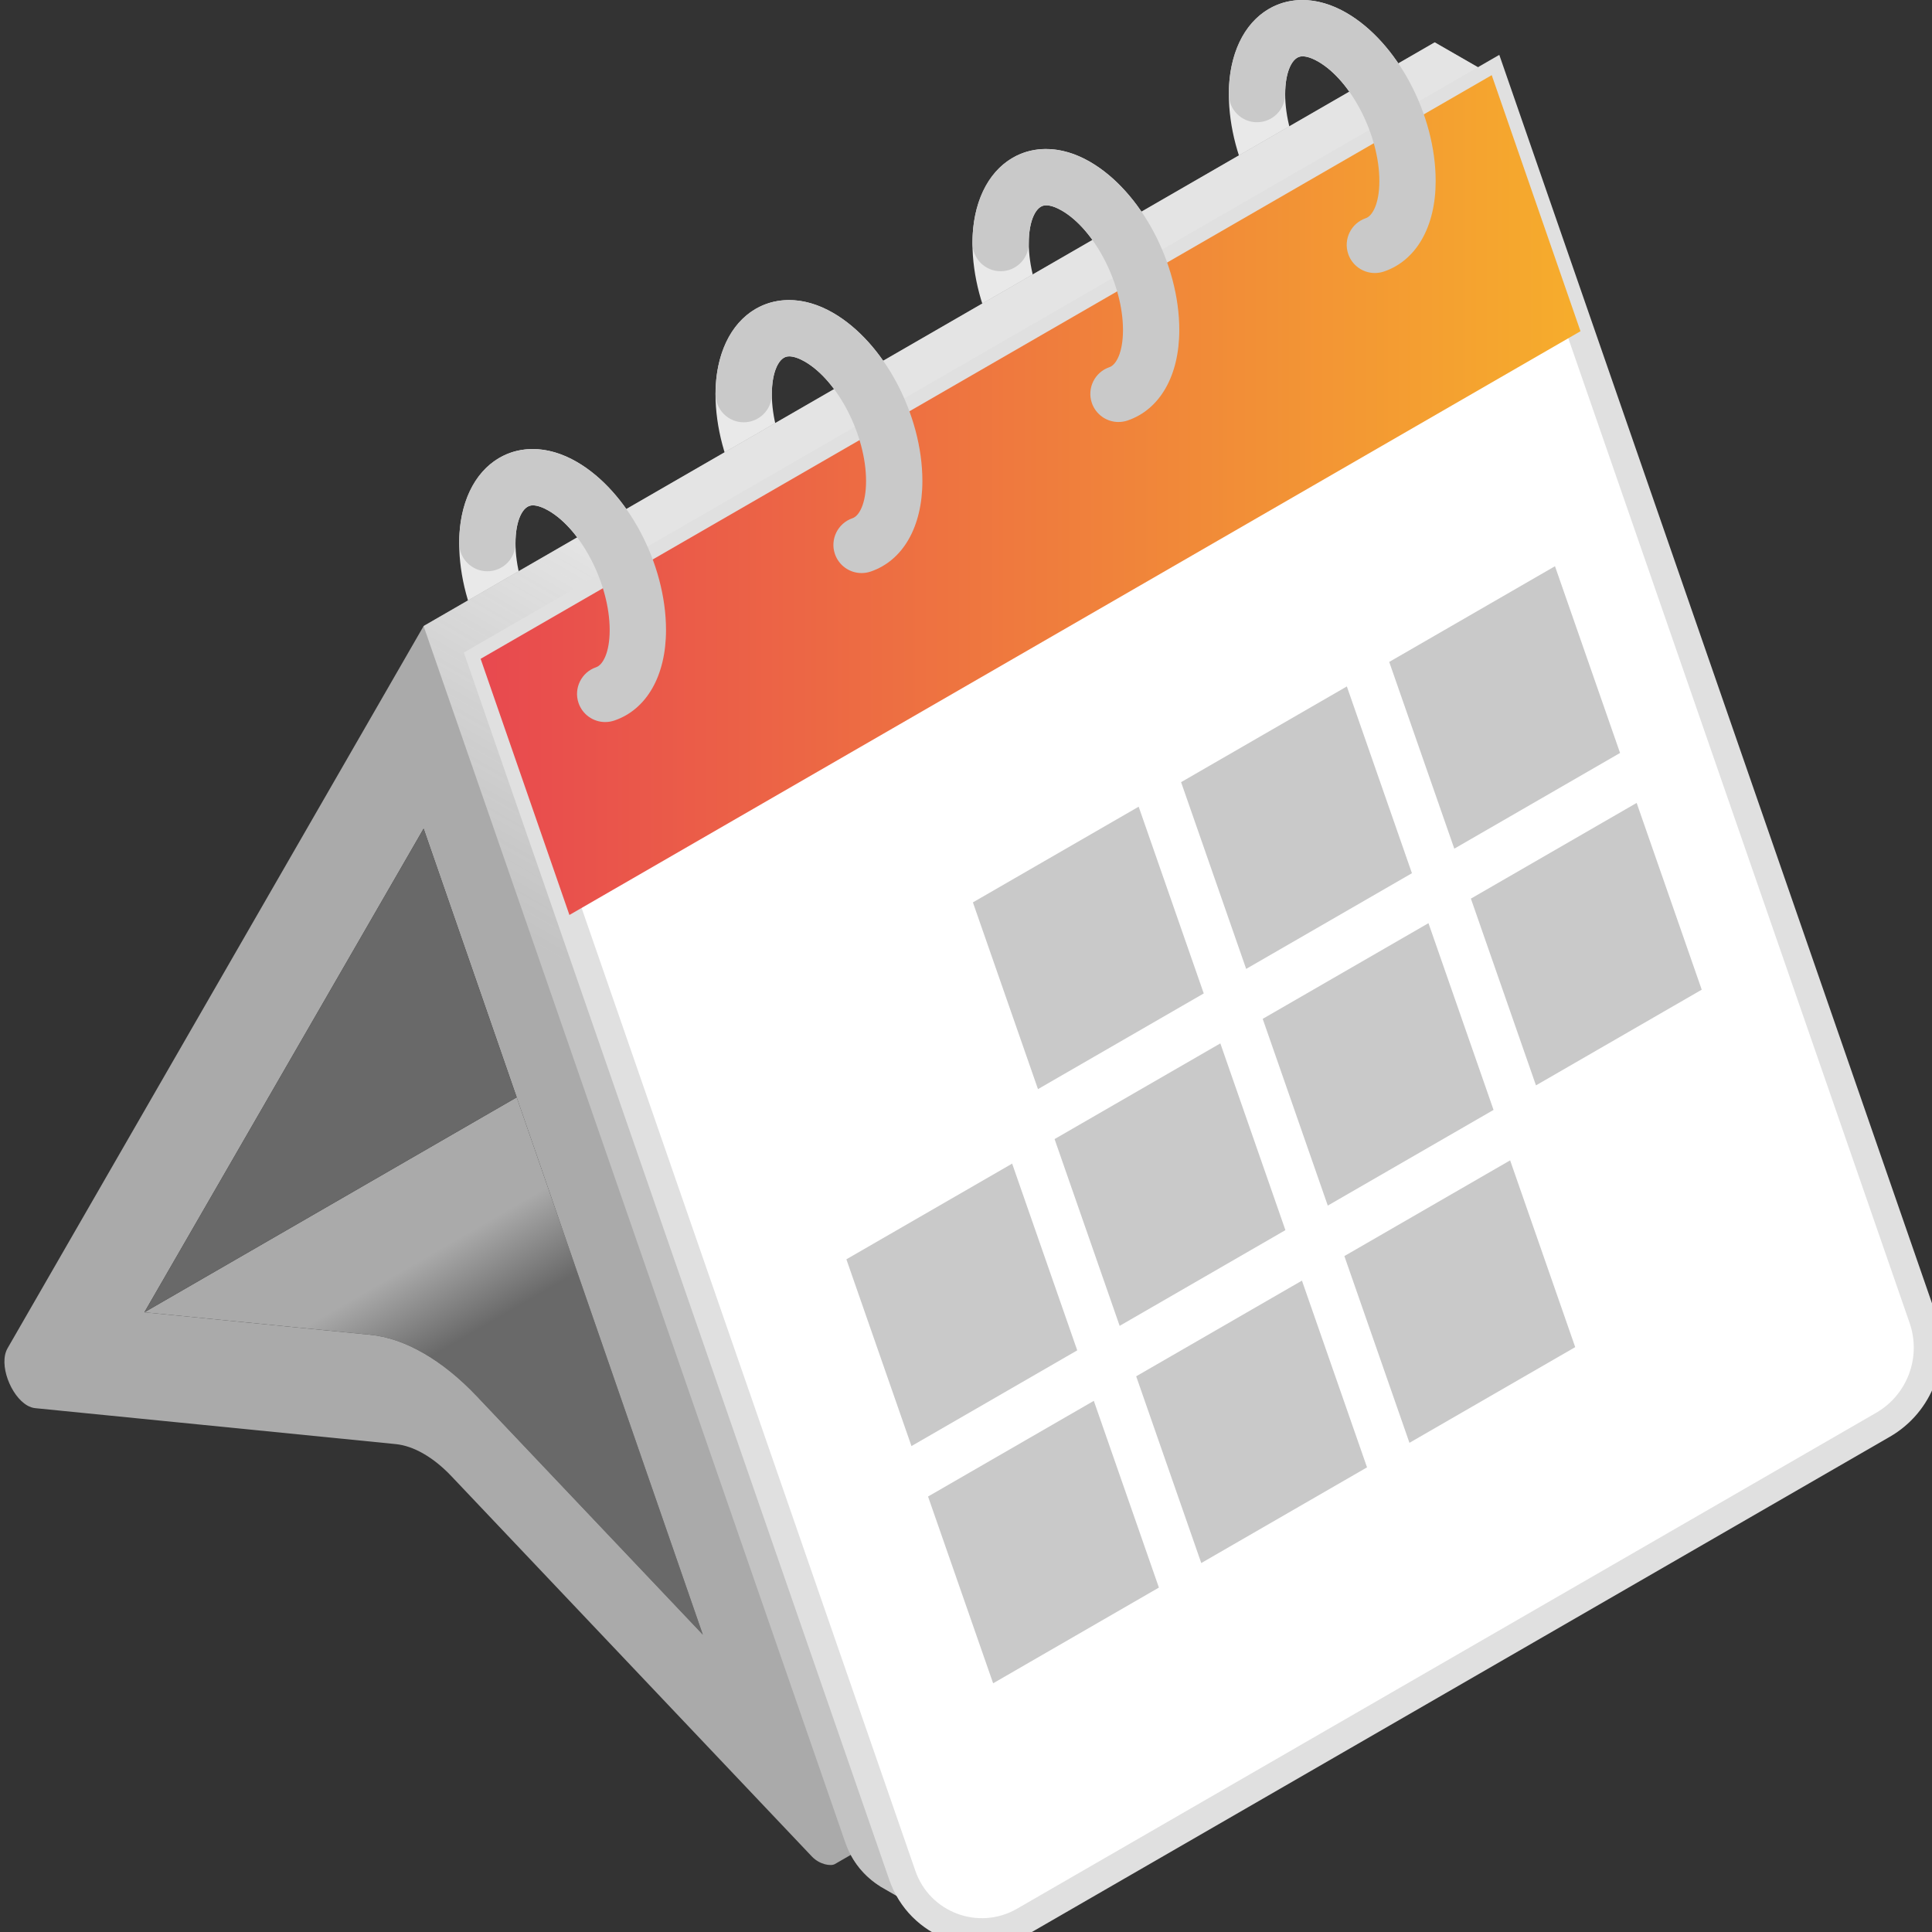 <svg width="70" height="70" viewBox="0 0 70 70" fill="none" xmlns="http://www.w3.org/2000/svg">
<rect x="0" y="0" width="70" height="70" fill="#333333" stroke="none"/>
<g clip-path="url(#clip0_6564_82586)">
<path d="M49.353 9.966C48.829 9.966 48.293 9.81 47.76 9.502C45.915 8.437 44.523 5.817 44.523 3.409C44.523 1.402 45.619 0 47.188 0C47.711 0 48.247 0.156 48.78 0.464C50.626 1.529 52.017 4.149 52.017 6.557C52.017 8.564 50.922 9.966 49.353 9.966ZM47.188 2.041C46.82 2.041 46.564 2.603 46.564 3.409C46.564 5.06 47.579 7.041 48.78 7.735C48.996 7.86 49.194 7.925 49.353 7.925C49.72 7.925 49.977 7.363 49.977 6.557C49.977 4.906 48.962 2.925 47.76 2.231C47.544 2.107 47.346 2.041 47.188 2.041Z" fill="#E9E9E9"/>
<path d="M40.064 15.364C39.54 15.364 39.004 15.209 38.471 14.901C36.626 13.835 35.234 11.216 35.234 8.807C35.234 6.8 36.33 5.398 37.899 5.398C38.422 5.398 38.958 5.554 39.491 5.862C41.337 6.928 42.728 9.547 42.728 11.956C42.728 13.963 41.632 15.364 40.064 15.364ZM37.899 7.439C37.532 7.439 37.275 8.002 37.275 8.807C37.275 10.458 38.29 12.44 39.491 13.133C39.707 13.258 39.905 13.324 40.064 13.324C40.431 13.324 40.687 12.761 40.687 11.956C40.687 10.304 39.672 8.323 38.471 7.63C38.255 7.505 38.057 7.439 37.899 7.439Z" fill="#E9E9E9"/>
<path d="M30.753 20.837C30.23 20.837 29.694 20.681 29.161 20.373C27.315 19.308 25.924 16.688 25.924 14.28C25.924 12.273 27.02 10.871 28.588 10.871C29.112 10.871 29.648 11.027 30.181 11.335C32.026 12.4 33.418 15.02 33.418 17.428C33.418 19.435 32.322 20.837 30.753 20.837ZM28.588 12.912C28.221 12.912 27.965 13.474 27.965 14.28C27.965 15.931 28.98 17.912 30.181 18.606C30.397 18.73 30.595 18.796 30.753 18.796C31.12 18.796 31.377 18.234 31.377 17.428C31.377 15.777 30.362 13.796 29.161 13.102C28.945 12.977 28.747 12.912 28.588 12.912Z" fill="#E9E9E9"/>
<path d="M21.466 26.235C20.942 26.235 20.407 26.079 19.873 25.772C18.028 24.706 16.637 22.087 16.637 19.678C16.637 17.671 17.732 16.269 19.301 16.269C19.825 16.269 20.361 16.425 20.894 16.733C22.739 17.799 24.131 20.418 24.131 22.827C24.131 24.834 23.035 26.235 21.466 26.235ZM19.301 18.31C18.934 18.31 18.677 18.873 18.677 19.678C18.677 21.329 19.692 23.311 20.894 24.004C21.11 24.129 21.308 24.195 21.466 24.195C21.833 24.195 22.09 23.632 22.09 22.827C22.09 21.175 21.075 19.194 19.873 18.5C19.657 18.376 19.46 18.31 19.301 18.31Z" fill="#E9E9E9"/>
<path d="M15.349 49.03C16.01 49.411 16.66 49.937 17.282 50.594L25.465 59.227L18.721 39.758L5.232 47.546L13.416 48.361C14.038 48.423 14.688 48.648 15.349 49.03Z" fill="url(#paint0_linear_6564_82586)"/>
<path d="M69.663 47.778L54.048 2.723L51.983 1.535L15.348 22.683L0.275 48.848C-0.06 49.427 0.388 50.577 0.986 50.922C1.079 50.976 1.176 51.01 1.274 51.02L14.336 52.322C14.663 52.355 15.006 52.474 15.348 52.672C15.691 52.869 16.033 53.145 16.36 53.49L29.423 67.272C29.696 67.556 30.107 67.626 30.252 67.537L30.825 67.206C31.084 67.689 31.46 68.078 31.902 68.351C31.901 68.351 31.899 68.351 31.899 68.351L34.04 69.585C34.04 69.585 34.041 69.581 34.041 69.581C34.945 70.106 36.103 70.164 37.097 69.59L68.225 51.622C69.562 50.85 70.165 49.239 69.663 47.778ZM17.281 50.594C16.659 49.937 16.009 49.411 15.348 49.03C14.688 48.648 14.037 48.423 13.415 48.361L5.232 47.546L15.348 30.024L25.465 59.227L17.281 50.594Z" fill="#AAAAAA"/>
<path d="M69.663 47.778L54.047 2.723L51.982 1.535L15.348 22.683L30.625 66.754C30.865 67.452 31.328 67.997 31.901 68.351C31.901 68.351 31.899 68.352 31.899 68.352L34.04 69.585C34.04 69.585 34.04 69.582 34.04 69.581C34.945 70.106 36.102 70.164 37.097 69.591L68.224 51.622C69.561 50.85 70.165 49.239 69.663 47.778Z" fill="url(#paint1_linear_6564_82586)"/>
<path d="M17.414 23.87L54.048 2.723L69.664 47.778C70.166 49.239 69.563 50.85 68.225 51.622L37.098 69.59C35.437 70.549 33.314 69.754 32.691 67.941L17.414 23.87Z" fill="white"/>
<path d="M17.414 23.87L54.048 2.723L69.664 47.778C70.166 49.239 69.563 50.85 68.225 51.622L37.098 69.59C35.437 70.549 33.314 69.754 32.691 67.941L17.414 23.87Z" stroke="#E0E0E0"/>
<path d="M20.631 33.151L57.264 12.001L54.048 2.723L17.414 23.87L20.631 33.151Z" fill="url(#paint2_linear_6564_82586)"/>
<path d="M5.232 47.546L15.349 30.024L18.721 39.758L5.232 47.546Z" fill="#696969"/>
<path d="M41.256 29.228L35.25 32.695L37.608 39.461L43.614 35.994L41.256 29.228Z" fill="#C9C9C9"/>
<path d="M48.799 24.871L42.793 28.339L45.151 35.105L51.157 31.638L48.799 24.871Z" fill="#C9C9C9"/>
<path d="M56.34 20.515L50.334 23.983L52.692 30.749L58.698 27.281L56.34 20.515Z" fill="#C9C9C9"/>
<path d="M36.672 42.16L30.666 45.627L33.024 52.394L39.03 48.926L36.672 42.16Z" fill="#C9C9C9"/>
<path d="M44.215 37.804L38.209 41.271L40.567 48.038L46.573 44.57L44.215 37.804Z" fill="#C9C9C9"/>
<path d="M51.756 33.448L45.75 36.915L48.108 43.681L54.114 40.214L51.756 33.448Z" fill="#C9C9C9"/>
<path d="M59.299 29.091L53.293 32.559L55.651 39.325L61.657 35.858L59.299 29.091Z" fill="#C9C9C9"/>
<path d="M39.631 50.755L33.625 54.222L35.983 60.989L41.989 57.521L39.631 50.755Z" fill="#C9C9C9"/>
<path d="M47.172 46.399L41.166 49.866L43.524 56.632L49.53 53.165L47.172 46.399Z" fill="#C9C9C9"/>
<path d="M54.715 42.042L48.709 45.51L51.067 52.276L57.073 48.809L54.715 42.042Z" fill="#C9C9C9"/>
<path d="M21.927 26.161C21.49 26.161 21.102 25.883 20.961 25.469C20.78 24.937 21.066 24.356 21.599 24.175C21.843 24.092 22.09 23.643 22.09 22.827C22.09 21.175 21.075 19.194 19.873 18.5C19.555 18.317 19.283 18.257 19.11 18.357C18.91 18.472 18.677 18.887 18.677 19.678C18.677 20.241 18.22 20.698 17.657 20.698C17.095 20.698 16.637 20.241 16.637 19.678C16.637 18.248 17.166 17.122 18.089 16.59C18.903 16.12 19.918 16.17 20.894 16.733C22.739 17.799 24.131 20.418 24.131 22.827C24.131 24.482 23.43 25.708 22.256 26.107C22.149 26.143 22.039 26.161 21.927 26.161Z" fill="#C9C9C9"/>
<path d="M31.216 20.763C30.779 20.763 30.391 20.485 30.25 20.071C30.069 19.538 30.355 18.958 30.888 18.776C31.132 18.693 31.379 18.244 31.379 17.428C31.379 15.777 30.364 13.796 29.163 13.102C28.844 12.919 28.572 12.859 28.399 12.959C28.199 13.074 27.966 13.489 27.966 14.28C27.966 14.843 27.509 15.3 26.946 15.3C26.384 15.3 25.926 14.843 25.926 14.28C25.926 12.85 26.455 11.724 27.378 11.191C28.192 10.722 29.207 10.772 30.183 11.335C32.028 12.4 33.42 15.02 33.42 17.428C33.42 19.083 32.719 20.31 31.545 20.709C31.438 20.745 31.328 20.763 31.216 20.763Z" fill="#C9C9C9"/>
<path d="M40.525 15.29C40.088 15.29 39.7 15.012 39.559 14.598C39.378 14.066 39.664 13.485 40.196 13.304C40.441 13.221 40.688 12.772 40.688 11.956C40.688 10.304 39.672 8.323 38.471 7.629C38.153 7.446 37.88 7.386 37.707 7.486C37.508 7.601 37.275 8.016 37.275 8.807C37.275 9.37 36.817 9.827 36.255 9.827C35.692 9.827 35.234 9.37 35.234 8.807C35.234 7.377 35.764 6.251 36.687 5.718C37.5 5.249 38.516 5.299 39.491 5.862C41.337 6.928 42.728 9.547 42.728 11.956C42.728 13.611 42.027 14.837 40.853 15.236C40.747 15.272 40.636 15.29 40.525 15.29Z" fill="#C9C9C9"/>
<path d="M49.814 9.892C49.377 9.892 48.988 9.614 48.848 9.2C48.667 8.667 48.953 8.087 49.485 7.906C49.73 7.822 49.977 7.373 49.977 6.557C49.977 4.906 48.962 2.925 47.76 2.231C47.442 2.048 47.17 1.987 46.996 2.088C46.797 2.203 46.564 2.618 46.564 3.409C46.564 3.972 46.106 4.429 45.544 4.429C44.981 4.429 44.523 3.972 44.523 3.409C44.523 1.979 45.053 0.853 45.976 0.32C46.789 -0.149 47.804 -0.099 48.781 0.464C50.626 1.529 52.017 4.149 52.017 6.558C52.017 8.212 51.317 9.439 50.142 9.838C50.035 9.874 49.925 9.892 49.814 9.892Z" fill="#C9C9C9"/>
</g>
<defs>
<linearGradient id="paint0_linear_6564_82586" x1="13.656" y1="46.561" x2="15.273" y2="49.361" gradientUnits="userSpaceOnUse">
<stop stop-color="#AAAAAA"/>
<stop offset="1" stop-color="#696969"/>
</linearGradient>
<linearGradient id="paint1_linear_6564_82586" x1="37.581" y1="44.868" x2="44.614" y2="32.686" gradientUnits="userSpaceOnUse">
<stop stop-color="#C9C9C9" stop-opacity="0.8"/>
<stop offset="1" stop-color="#E9E9E9" stop-opacity="0.933"/>
</linearGradient>
<linearGradient id="paint2_linear_6564_82586" x1="17.414" y1="17.937" x2="57.264" y2="17.937" gradientUnits="userSpaceOnUse">
<stop stop-color="#E8494F"/>
<stop offset="1" stop-color="#F6AD2C"/>
</linearGradient>
<clipPath id="clip0_6564_82586">
<rect width="70" height="70" fill="white"/>
</clipPath>
</defs>
</svg>
